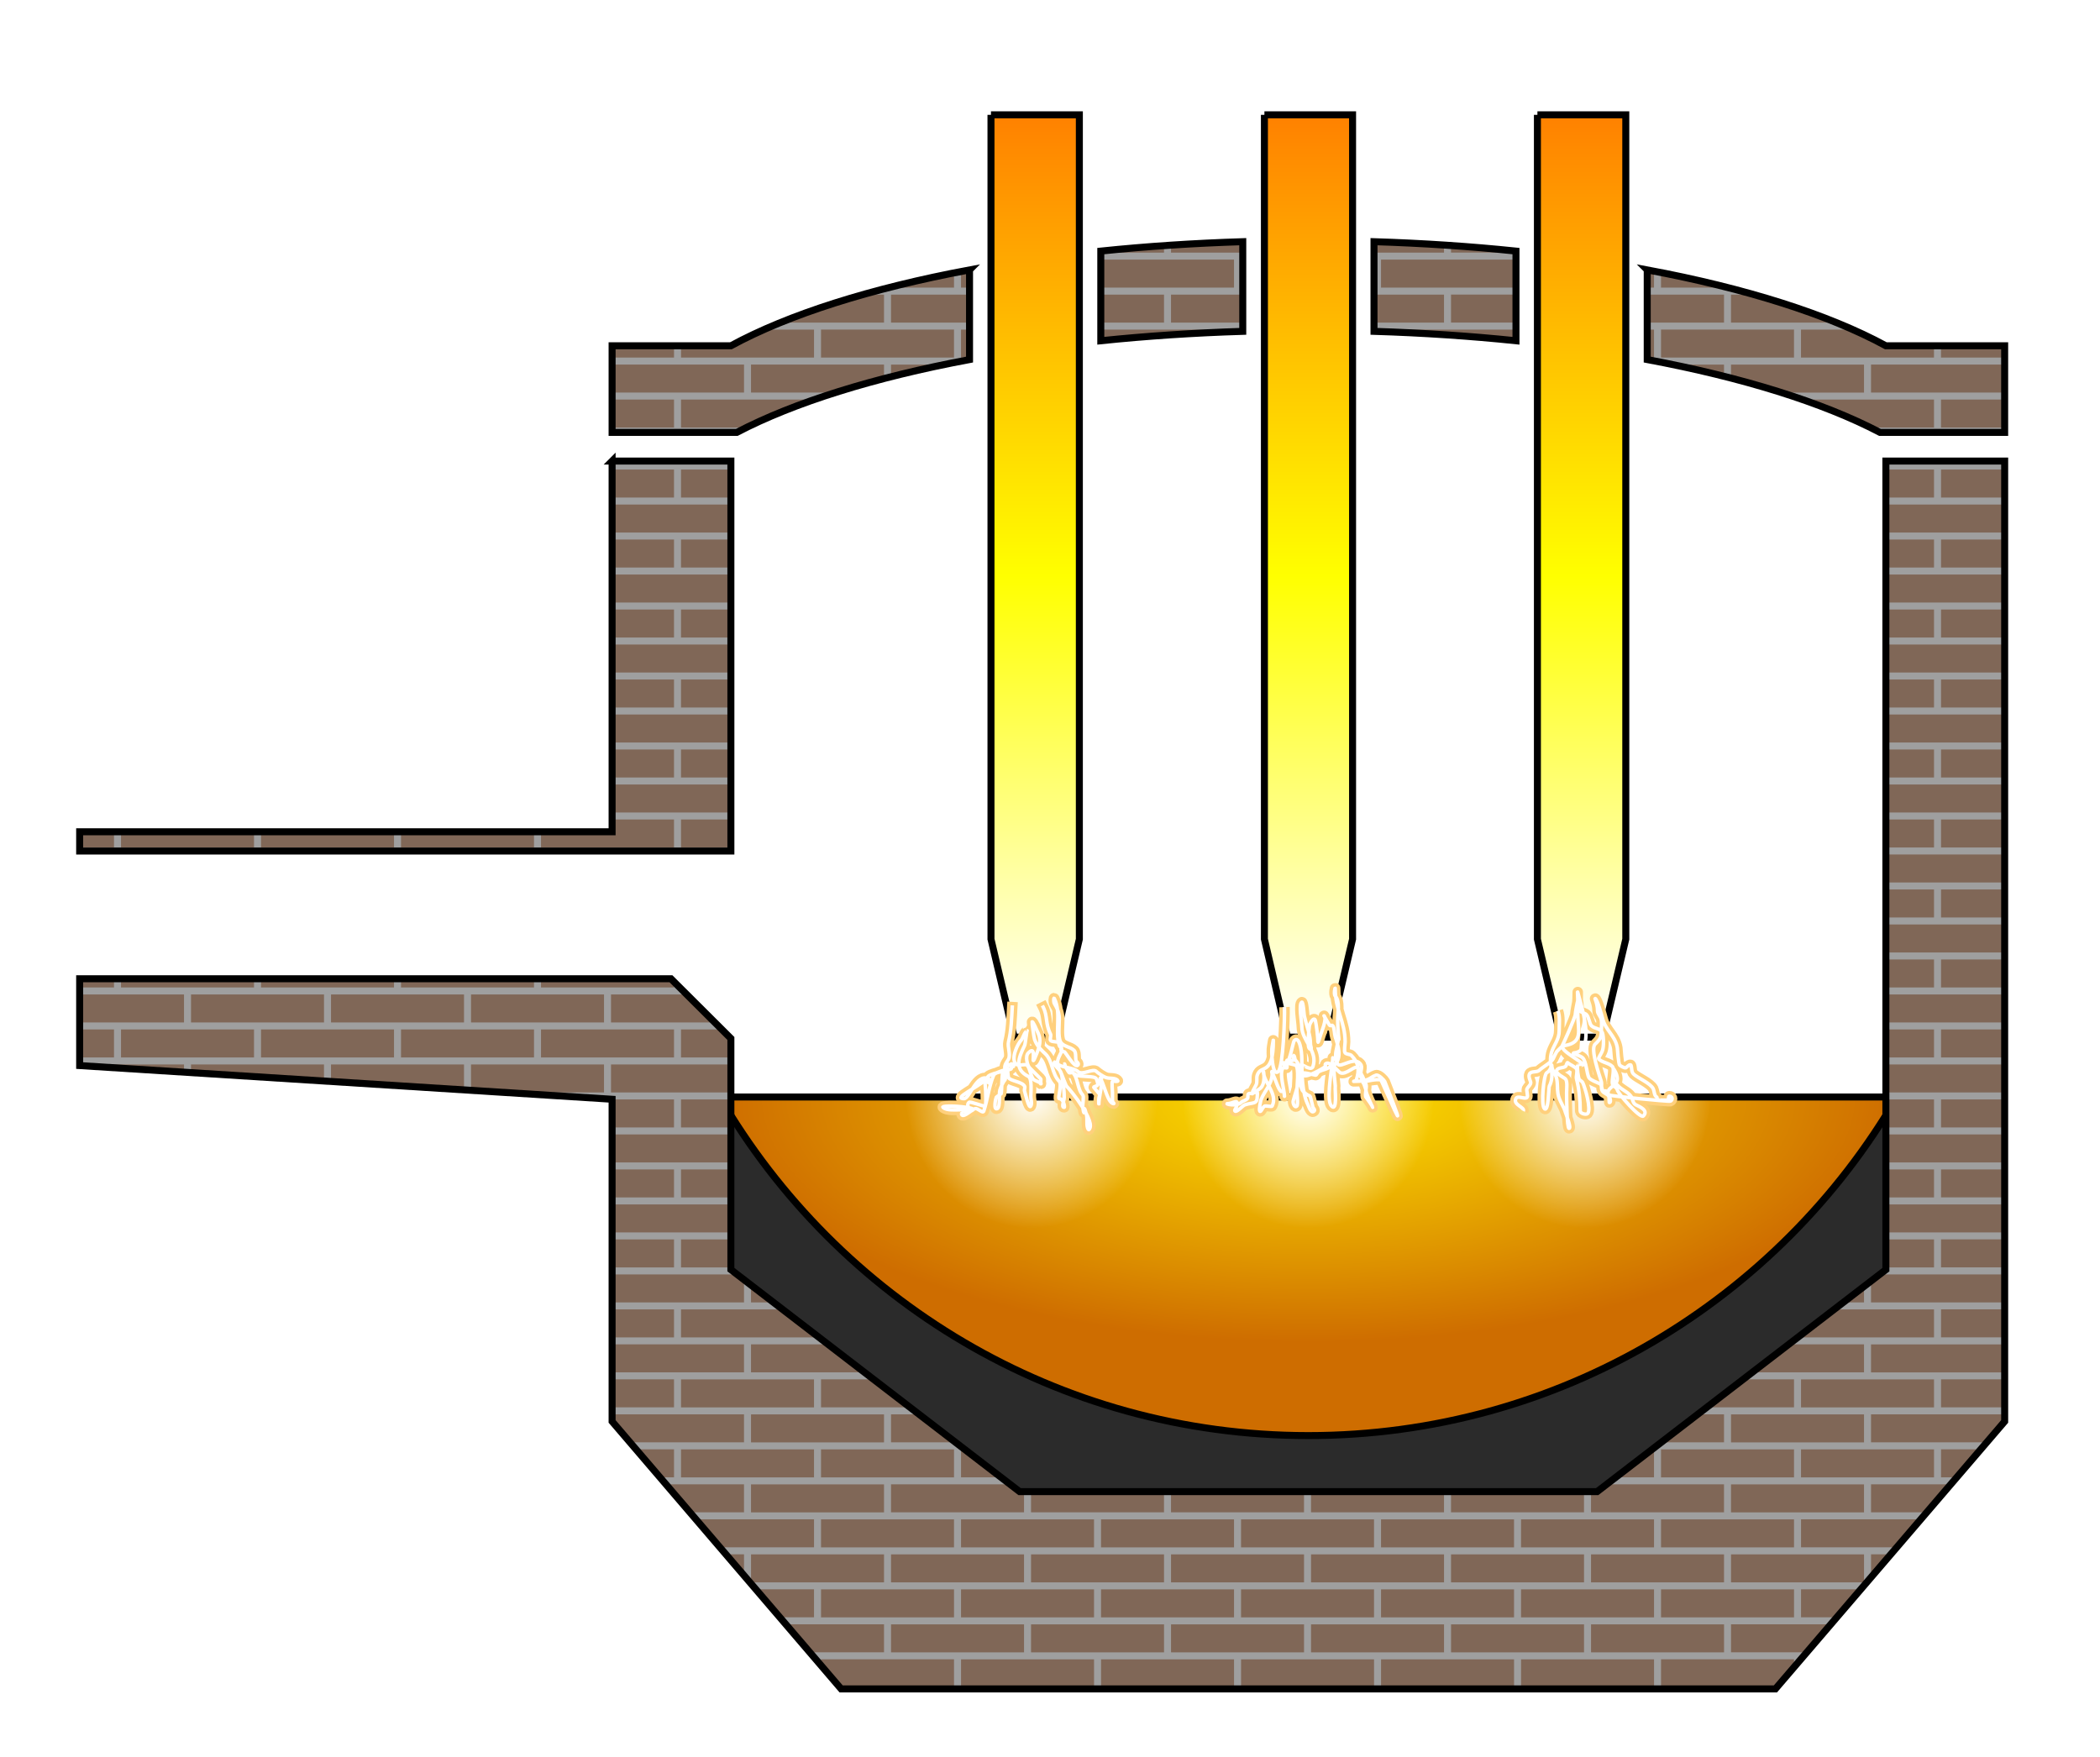 <?xml version="1.0" encoding="UTF-8" standalone="no"?>
<!-- Created with Inkscape (http://www.inkscape.org/) -->

<svg
   xmlns:svg="http://www.w3.org/2000/svg"
   xmlns="http://www.w3.org/2000/svg"
   xmlns:xlink="http://www.w3.org/1999/xlink"
   xmlns:inkscape="http://www.inkscape.org/namespaces/inkscape"
   version="1.1"
   width="300"
   height="251"
   id="svg2">
  <defs
     id="defs4">
    <pattern
       patternTransform="matrix(5.837,0,0,5.837,136.568,244.239)"
       id="pattern17416"
       xlink:href="#pattern17413" />
    <pattern
       patternTransform="matrix(5.837,0,0,5.837,136.568,244.239)"
       id="pattern17413"
       xlink:href="#Polkadots-small" />
    <pattern
       patternUnits="userSpaceOnUse"
       width="10"
       height="10"
       patternTransform="matrix(5.837,0,0,5.837,136.568,244.239)"
       id="Polkadots-small"
       inkscape:stockid="Polka dots, small">
      <circle
         style="fill:black;stroke:none"
         cx="2.567"
         cy="0.810"
         r="0.05"
         id="circle5078" />
      <circle
         style="fill:black;stroke:none"
         cx="3.048"
         cy="2.33"
         r="0.05"
         id="circle5080" />
      <circle
         style="fill:black;stroke:none"
         cx="4.418"
         cy="2.415"
         r="0.05"
         id="circle5082" />
      <circle
         style="fill:black;stroke:none"
         cx="1.844"
         cy="3.029"
         r="0.05"
         id="circle5084" />
      <circle
         style="fill:black;stroke:none"
         cx="6.08"
         cy="1.363"
         r="0.05"
         id="circle5086" />
      <circle
         style="fill:black;stroke:none"
         cx="5.819"
         cy="4.413"
         r="0.05"
         id="circle5088" />
      <circle
         style="fill:black;stroke:none"
         cx="4.305"
         cy="4.048"
         r="0.05"
         id="circle5090" />
      <circle
         style="fill:black;stroke:none"
         cx="5.541"
         cy="3.045"
         r="0.05"
         id="circle5092" />
      <circle
         style="fill:black;stroke:none"
         cx="4.785"
         cy="5.527"
         r="0.05"
         id="circle5094" />
      <circle
         style="fill:black;stroke:none"
         cx="2.667"
         cy="5.184"
         r="0.05"
         id="circle5096" />
      <circle
         style="fill:black;stroke:none"
         cx="7.965"
         cy="1.448"
         r="0.05"
         id="circle5098" />
      <circle
         style="fill:black;stroke:none"
         cx="7.047"
         cy="5.049"
         r="0.05"
         id="circle5100" />
      <circle
         style="fill:black;stroke:none"
         cx="4.340"
         cy="0.895"
         r="0.05"
         id="circle5102" />
      <circle
         style="fill:black;stroke:none"
         cx="7.125"
         cy="0.340"
         r="0.05"
         id="circle5104" />
      <circle
         style="fill:black;stroke:none"
         cx="9.553"
         cy="1.049"
         r="0.05"
         id="circle5106" />
      <circle
         style="fill:black;stroke:none"
         cx="7.006"
         cy="2.689"
         r="0.05"
         id="circle5108" />
      <circle
         style="fill:black;stroke:none"
         cx="8.909"
         cy="2.689"
         r="0.05"
         id="circle5110" />
      <circle
         style="fill:black;stroke:none"
         cx="9.315"
         cy="4.407"
         r="0.05"
         id="circle5112" />
      <circle
         style="fill:black;stroke:none"
         cx="7.820"
         cy="3.870"
         r="0.05"
         id="circle5114" />
      <circle
         style="fill:black;stroke:none"
         cx="8.270"
         cy="5.948"
         r="0.05"
         id="circle5116" />
      <circle
         style="fill:black;stroke:none"
         cx="7.973"
         cy="7.428"
         r="0.05"
         id="circle5118" />
      <circle
         style="fill:black;stroke:none"
         cx="9.342"
         cy="8.072"
         r="0.05"
         id="circle5120" />
      <circle
         style="fill:black;stroke:none"
         cx="8.206"
         cy="9.315"
         r="0.05"
         id="circle5122" />
      <circle
         style="fill:black;stroke:none"
         cx="9.682"
         cy="9.475"
         r="0.05"
         id="circle5124" />
      <circle
         style="fill:black;stroke:none"
         cx="9.688"
         cy="6.186"
         r="0.05"
         id="circle5126" />
      <circle
         style="fill:black;stroke:none"
         cx="3.379"
         cy="6.296"
         r="0.05"
         id="circle5128" />
      <circle
         style="fill:black;stroke:none"
         cx="2.871"
         cy="8.204"
         r="0.05"
         id="circle5130" />
      <circle
         style="fill:black;stroke:none"
         cx="4.59"
         cy="8.719"
         r="0.05"
         id="circle5132" />
      <circle
         style="fill:black;stroke:none"
         cx="3.181"
         cy="9.671"
         r="0.05"
         id="circle5134" />
      <circle
         style="fill:black;stroke:none"
         cx="5.734"
         cy="7.315"
         r="0.05"
         id="circle5136" />
      <circle
         style="fill:black;stroke:none"
         cx="6.707"
         cy="6.513"
         r="0.05"
         id="circle5138" />
      <circle
         style="fill:black;stroke:none"
         cx="5.730"
         cy="9.670"
         r="0.05"
         id="circle5140" />
      <circle
         style="fill:black;stroke:none"
         cx="6.535"
         cy="8.373"
         r="0.05"
         id="circle5142" />
      <circle
         style="fill:black;stroke:none"
         cx="4.37"
         cy="7.154"
         r="0.05"
         id="circle5144" />
      <circle
         style="fill:black;stroke:none"
         cx="0.622"
         cy="7.25"
         r="0.05"
         id="circle5146" />
      <circle
         style="fill:black;stroke:none"
         cx="0.831"
         cy="5.679"
         r="0.05"
         id="circle5148" />
      <circle
         style="fill:black;stroke:none"
         cx="1.257"
         cy="8.519"
         r="0.05"
         id="circle5150" />
      <circle
         style="fill:black;stroke:none"
         cx="1.989"
         cy="6.877"
         r="0.05"
         id="circle5152" />
      <circle
         style="fill:black;stroke:none"
         cx="0.374"
         cy="3.181"
         r="0.05"
         id="circle5154" />
      <circle
         style="fill:black;stroke:none"
         cx="1.166"
         cy="1.664"
         r="0.05"
         id="circle5156" />
      <circle
         style="fill:black;stroke:none"
         cx="1.151"
         cy="0.093"
         r="0.05"
         id="circle5158" />
      <circle
         style="fill:black;stroke:none"
         cx="1.151"
         cy="10.093"
         r="0.05"
         id="circle5160" />
      <circle
         style="fill:black;stroke:none"
         cx="1.302"
         cy="4.451"
         r="0.05"
         id="circle5162" />
      <circle
         style="fill:black;stroke:none"
         cx="3.047"
         cy="3.763"
         r="0.05"
         id="circle5164" />
    </pattern>
    <linearGradient
       id="linearGradient4179">
      <stop
         id="stop4181"
         style="stop-color:#ff8000;stop-opacity:1"
         offset="0" />
      <stop
         id="stop4187"
         style="stop-color:#ffff00;stop-opacity:1"
         offset="0.5" />
      <stop
         id="stop4183"
         style="stop-color:#ffffff;stop-opacity:1"
         offset="1" />
    </linearGradient>
    <linearGradient
       id="linearGradient4168">
      <stop
         id="stop4170"
         style="stop-color:#ffe400;stop-opacity:1"
         offset="0" />
      <stop
         id="stop4172"
         style="stop-color:#ffb500;stop-opacity:1"
         offset="1" />
    </linearGradient>
    <linearGradient
       id="linearGradient4032">
      <stop
         id="stop4038"
         style="stop-color:#ffffff;stop-opacity:1"
         offset="0" />
      <stop
         id="stop4124"
         style="stop-color:#ffffff;stop-opacity:0"
         offset="0.214" />
      <stop
         id="stop4128"
         style="stop-color:#ffffff;stop-opacity:0"
         offset="0.607" />
      <stop
         id="stop4040"
         style="stop-color:#ffffff;stop-opacity:0"
         offset="1" />
    </linearGradient>
    <linearGradient
       id="linearGradient3905">
      <stop
         id="stop3907"
         style="stop-color:#ffffff;stop-opacity:0"
         offset="0" />
      <stop
         id="stop3915"
         style="stop-color:#ffff8f;stop-opacity:1"
         offset="0.337" />
      <stop
         id="stop3913"
         style="stop-color:#ffff62;stop-opacity:1"
         offset="0.5" />
      <stop
         id="stop3909"
         style="stop-color:#ff7800;stop-opacity:1"
         offset="1" />
    </linearGradient>
    <radialGradient
       cx="412.594"
       cy="527.234"
       r="84.078"
       fx="412.594"
       fy="527.234"
       id="radialGradient3911"
       xlink:href="#linearGradient4032"
       gradientUnits="userSpaceOnUse"
       gradientTransform="matrix(1,0,0,1.053,0,31.76)" />
    <radialGradient
       cx="373.1"
       cy="527.234"
       r="84.078"
       fx="373.1"
       fy="527.234"
       id="radialGradient3936"
       xlink:href="#linearGradient4032"
       gradientUnits="userSpaceOnUse"
       gradientTransform="matrix(1,0,0,1.053,-4e-6,31.76)" />
    <radialGradient
       cx="412.594"
       cy="527.234"
       r="84.078"
       fx="412.594"
       fy="527.234"
       id="radialGradient4061"
       xlink:href="#linearGradient3905"
       gradientUnits="userSpaceOnUse"
       gradientTransform="matrix(1,0,0,1.053,213.716,-35.392)" />
    <radialGradient
       cx="373.1"
       cy="527.234"
       r="84.078"
       fx="373.1"
       fy="527.234"
       id="radialGradient4103"
       xlink:href="#linearGradient4032"
       gradientUnits="userSpaceOnUse"
       gradientTransform="matrix(-1,0,0,1.053,825.187,31.76)" />
    <radialGradient
       cx="412.594"
       cy="527.234"
       r="84.078"
       fx="412.594"
       fy="527.234"
       id="radialGradient4174"
       xlink:href="#linearGradient4168"
       gradientUnits="userSpaceOnUse"
       gradientTransform="matrix(1,0,0,0.418,0,366.618)" />
    <linearGradient
       x1="220.351"
       y1="528.206"
       x2="220.351"
       y2="660.987"
       id="linearGradient4185"
       xlink:href="#linearGradient4179"
       gradientUnits="userSpaceOnUse"
       gradientTransform="translate(231.274,-81.902)" />
    <linearGradient
       x1="220.351"
       y1="528.206"
       x2="220.351"
       y2="660.987"
       id="linearGradient4207"
       xlink:href="#linearGradient4179"
       gradientUnits="userSpaceOnUse"
       gradientTransform="translate(192.243,-81.902)" />
    <linearGradient
       x1="220.351"
       y1="528.206"
       x2="220.351"
       y2="660.987"
       id="linearGradient4207-0"
       xlink:href="#linearGradient4179"
       gradientUnits="userSpaceOnUse"
       gradientTransform="translate(153.212,-81.902)" />
    <radialGradient
       cx="412.594"
       cy="527.234"
       r="84.078"
       fx="412.594"
       fy="527.234"
       id="radialGradient4174-6"
       xlink:href="#linearGradient4168-6"
       gradientUnits="userSpaceOnUse"
       gradientTransform="matrix(1,0,0,0.418,0,366.618)" />
    <linearGradient
       id="linearGradient4168-6">
      <stop
         id="stop4170-1"
         style="stop-color:#ffe400;stop-opacity:1"
         offset="0" />
      <stop
         id="stop4172-8"
         style="stop-color:#ce6d00;stop-opacity:1"
         offset="1" />
    </linearGradient>
    <radialGradient
       cx="412.594"
       cy="527.234"
       r="84.078"
       fx="412.594"
       fy="527.234"
       id="radialGradient3911-4"
       xlink:href="#linearGradient4032-9"
       gradientUnits="userSpaceOnUse"
       gradientTransform="matrix(1,0,0,1.053,0,31.76)" />
    <linearGradient
       id="linearGradient4032-9">
      <stop
         id="stop4038-6"
         style="stop-color:#ffffff;stop-opacity:1"
         offset="0" />
      <stop
         id="stop4124-37"
         style="stop-color:#ffffff;stop-opacity:0"
         offset="0.214" />
      <stop
         id="stop4128-8"
         style="stop-color:#ffffff;stop-opacity:0"
         offset="0.607" />
      <stop
         id="stop4040-8"
         style="stop-color:#ffffff;stop-opacity:0"
         offset="1" />
    </linearGradient>
    <radialGradient
       cx="373.1"
       cy="527.234"
       r="84.078"
       fx="373.1"
       fy="527.234"
       id="radialGradient4103-2"
       xlink:href="#linearGradient4032-9"
       gradientUnits="userSpaceOnUse"
       gradientTransform="matrix(-1,0,0,1.053,825.187,31.76)" />
    <radialGradient
       cx="373.1"
       cy="527.234"
       r="84.078"
       fx="373.1"
       fy="527.234"
       id="radialGradient3936-9"
       xlink:href="#linearGradient4032-9"
       gradientUnits="userSpaceOnUse"
       gradientTransform="matrix(1,0,0,1.053,-4e-6,31.76)" />
    <linearGradient
       x1="220.351"
       y1="528.206"
       x2="220.351"
       y2="660.987"
       id="linearGradient4185-1"
       xlink:href="#linearGradient4179-3"
       gradientUnits="userSpaceOnUse"
       gradientTransform="translate(231.274,-81.902)" />
    <linearGradient
       id="linearGradient4179-3">
      <stop
         id="stop4181-5"
         style="stop-color:#ff8000;stop-opacity:1"
         offset="0" />
      <stop
         id="stop4187-9"
         style="stop-color:#ffff00;stop-opacity:1"
         offset="0.5" />
      <stop
         id="stop4183-8"
         style="stop-color:#ffffff;stop-opacity:1"
         offset="1" />
    </linearGradient>
    <linearGradient
       x1="220.351"
       y1="528.206"
       x2="220.351"
       y2="660.987"
       id="linearGradient4207-4"
       xlink:href="#linearGradient4179-3"
       gradientUnits="userSpaceOnUse"
       gradientTransform="translate(192.243,-81.902)" />
    <linearGradient
       x1="220.351"
       y1="528.206"
       x2="220.351"
       y2="660.987"
       id="linearGradient4207-0-0"
       xlink:href="#linearGradient4179-3"
       gradientUnits="userSpaceOnUse"
       gradientTransform="translate(153.212,-81.902)" />
    <linearGradient
       x1="220.351"
       y1="528.206"
       x2="220.351"
       y2="660.987"
       id="linearGradient17623"
       xlink:href="#linearGradient4179-3"
       gradientUnits="userSpaceOnUse"
       gradientTransform="translate(-689.601,-25.786)" />
    <linearGradient
       x1="220.351"
       y1="528.206"
       x2="220.351"
       y2="660.987"
       id="linearGradient17626"
       xlink:href="#linearGradient4179-3"
       gradientUnits="userSpaceOnUse"
       gradientTransform="translate(-650.569,-25.786)" />
    <linearGradient
       x1="220.351"
       y1="528.206"
       x2="220.351"
       y2="660.987"
       id="linearGradient17629"
       xlink:href="#linearGradient4179-3"
       gradientUnits="userSpaceOnUse"
       gradientTransform="translate(-611.538,-25.786)" />
    <radialGradient
       cx="373.1"
       cy="527.234"
       r="84.078"
       fx="373.1"
       fy="527.234"
       id="radialGradient17634"
       xlink:href="#linearGradient4032-9"
       gradientUnits="userSpaceOnUse"
       gradientTransform="matrix(1,0,0,1.053,-842.812,87.876)" />
    <radialGradient
       cx="373.1"
       cy="527.234"
       r="84.078"
       fx="373.1"
       fy="527.234"
       id="radialGradient17637"
       xlink:href="#linearGradient4032-9"
       gradientUnits="userSpaceOnUse"
       gradientTransform="matrix(-1,0,0,1.053,-17.625,87.876)" />
    <radialGradient
       cx="412.594"
       cy="527.234"
       r="84.078"
       fx="412.594"
       fy="527.234"
       id="radialGradient17640"
       xlink:href="#linearGradient4032-9"
       gradientUnits="userSpaceOnUse"
       gradientTransform="matrix(1,0,0,1.053,-842.812,87.876)" />
    <radialGradient
       cx="412.594"
       cy="527.234"
       r="84.078"
       fx="412.594"
       fy="527.234"
       id="radialGradient17643"
       xlink:href="#linearGradient4168-6"
       gradientUnits="userSpaceOnUse"
       gradientTransform="matrix(1,0,0,0.418,-842.812,422.735)" />
    <filter
       x="-0.174"
       y="-0.101"
       width="1.349"
       height="1.202"
       color-interpolation-filters="sRGB"
       id="filter17755">
      <feGaussianBlur
         id="feGaussianBlur17757"
         stdDeviation="0.484" />
    </filter>
    <filter
       x="-1.057"
       y="-0.149"
       width="3.115"
       height="1.298"
       color-interpolation-filters="sRGB"
       id="filter17793">
      <feGaussianBlur
         id="feGaussianBlur17795"
         stdDeviation="0.622" />
    </filter>
    <filter
       x="-1.057"
       y="-0.149"
       width="3.115"
       height="1.298"
       color-interpolation-filters="sRGB"
       id="filter17793-0">
      <feGaussianBlur
         id="feGaussianBlur17795-1"
         stdDeviation="0.622" />
    </filter>
    <filter
       x="-1.057"
       y="-0.149"
       width="3.115"
       height="1.298"
       color-interpolation-filters="sRGB"
       id="filter17793-0-5">
      <feGaussianBlur
         id="feGaussianBlur17795-1-7"
         stdDeviation="0.622" />
    </filter>
    <filter
       x="-0.087"
       y="-0.116"
       width="1.174"
       height="1.231"
       color-interpolation-filters="sRGB"
       id="filter17875">
      <feGaussianBlur
         id="feGaussianBlur17877"
         stdDeviation="0.905" />
    </filter>
    <filter
       color-interpolation-filters="sRGB"
       id="filter17963">
      <feGaussianBlur
         id="feGaussianBlur17965"
         stdDeviation="0.208" />
    </filter>
    <filter
       x="-0.087"
       y="-0.116"
       width="1.174"
       height="1.233"
       color-interpolation-filters="sRGB"
       id="filter17969">
      <feGaussianBlur
         id="feGaussianBlur17971"
         stdDeviation="0.884" />
    </filter>
    <filter
       color-interpolation-filters="sRGB"
       id="filter18005">
      <feGaussianBlur
         id="feGaussianBlur18007"
         stdDeviation="0.202" />
    </filter>
    <filter
       x="-0.093"
       y="-0.107"
       width="1.186"
       height="1.214"
       color-interpolation-filters="sRGB"
       id="filter18035">
      <feGaussianBlur
         id="feGaussianBlur18037"
         stdDeviation="0.868" />
    </filter>
    <filter
       color-interpolation-filters="sRGB"
       id="filter18043">
      <feGaussianBlur
         id="feGaussianBlur18045"
         stdDeviation="0.199" />
    </filter>
    <radialGradient
       cx="412.594"
       cy="527.234"
       r="84.078"
       fx="412.594"
       fy="527.234"
       id="radialGradient18090"
       xlink:href="#linearGradient4168-6"
       gradientUnits="userSpaceOnUse"
       gradientTransform="matrix(1,0,0,0.418,-842.812,422.735)" />
    <radialGradient
       cx="412.594"
       cy="527.234"
       r="84.078"
       fx="412.594"
       fy="527.234"
       id="radialGradient18092"
       xlink:href="#linearGradient4032-9"
       gradientUnits="userSpaceOnUse"
       gradientTransform="matrix(1,0,0,1.053,-842.812,87.876)" />
    <radialGradient
       cx="373.1"
       cy="527.234"
       r="84.078"
       fx="373.1"
       fy="527.234"
       id="radialGradient18094"
       xlink:href="#linearGradient4032-9"
       gradientUnits="userSpaceOnUse"
       gradientTransform="matrix(-1,0,0,1.053,-17.625,87.876)" />
    <radialGradient
       cx="373.1"
       cy="527.234"
       r="84.078"
       fx="373.1"
       fy="527.234"
       id="radialGradient18096"
       xlink:href="#linearGradient4032-9"
       gradientUnits="userSpaceOnUse"
       gradientTransform="matrix(1,0,0,1.053,-842.812,87.876)" />
    <linearGradient
       x1="220.351"
       y1="528.206"
       x2="220.351"
       y2="660.987"
       id="linearGradient18098"
       xlink:href="#linearGradient4179-3"
       gradientUnits="userSpaceOnUse"
       gradientTransform="translate(-611.538,-25.786)" />
    <radialGradient
       cx="412.594"
       cy="527.234"
       r="84.078"
       fx="412.594"
       fy="527.234"
       id="radialGradient18120"
       xlink:href="#linearGradient4168-6"
       gradientUnits="userSpaceOnUse"
       gradientTransform="matrix(1,0,0,0.418,-842.812,422.735)" />
    <radialGradient
       cx="412.594"
       cy="527.234"
       r="84.078"
       fx="412.594"
       fy="527.234"
       id="radialGradient18122"
       xlink:href="#linearGradient4032-9"
       gradientUnits="userSpaceOnUse"
       gradientTransform="matrix(1,0,0,1.053,-842.812,87.876)" />
    <radialGradient
       cx="373.1"
       cy="527.234"
       r="84.078"
       fx="373.1"
       fy="527.234"
       id="radialGradient18124"
       xlink:href="#linearGradient4032-9"
       gradientUnits="userSpaceOnUse"
       gradientTransform="matrix(-1,0,0,1.053,-17.625,87.876)" />
    <radialGradient
       cx="373.1"
       cy="527.234"
       r="84.078"
       fx="373.1"
       fy="527.234"
       id="radialGradient18126"
       xlink:href="#linearGradient4032-9"
       gradientUnits="userSpaceOnUse"
       gradientTransform="matrix(1,0,0,1.053,-842.812,87.876)" />
    <linearGradient
       x1="220.351"
       y1="528.206"
       x2="220.351"
       y2="660.987"
       id="linearGradient18128"
       xlink:href="#linearGradient4179-3"
       gradientUnits="userSpaceOnUse"
       gradientTransform="translate(-611.538,-25.786)" />
  </defs>
  <g
     transform="translate(4.5507812e-6,-801.362)"
     id="layer1">
    <g
       transform="translate(617.131,314.862)"
       id="g18048">
      <rect
         width="168.072"
         height="58.683"
         x="-514.88"
         y="643.242"
         id="rect4030-6"
         style="fill:#2b2b2b;fill-opacity:1;stroke:none" />
      <path
         d="m -346.141,643.242 c -16.851,28.928 -48.171,48.375 -84.062,48.375 -35.891,0 -67.243,-19.447 -84.094,-48.375 l 168.156,0 z"
         id="path2830-8-3-3"
         style="fill:url(#radialGradient18120);fill-opacity:1;stroke:none" />
      <path
         d="m -514.297,643.242 c 16.851,28.928 48.171,48.375 84.062,48.375 35.891,0 67.243,-19.447 84.094,-48.375 l -168.156,0 z"
         id="path2830-6"
         style="fill:url(#radialGradient18122);fill-opacity:1;stroke:none" />
      <path
         d="m -346.141,643.242 c -16.851,28.928 -48.171,48.375 -84.062,48.375 -35.891,0 -67.243,-19.447 -84.094,-48.375 l 168.156,0 z"
         id="path2830-8-8-1"
         style="fill:url(#radialGradient18124);fill-opacity:1;stroke:none" />
      <path
         d="m -514.297,643.242 c 16.851,28.928 48.171,48.375 84.062,48.375 35.891,0 67.243,-19.447 84.094,-48.375 l -168.156,0 z"
         id="path2830-8-5"
         style="fill:url(#radialGradient18126);fill-opacity:1;stroke:none" />
      <path
         d="m -475.562,502.906 0,117.781 3.312,14 6,0 3.312,-14 0,-117.781 -12.594,0 -0.031,0 z m 39.062,0 0,117.781 3.281,14 6,0 3.312,-14 0,-117.781 -12.594,0 z m 39,0 0,117.781 3.312,14 6,0 3.312,-14 0,-117.781 -12.594,0 -0.031,0 z"
         id="rect4176-0"
         style="fill:url(#linearGradient18128);fill-opacity:1;stroke:#000000;stroke-opacity:1" />
      <path
         d="m -514.297,643.242 c 16.851,28.928 48.171,48.375 84.062,48.375 35.891,0 67.243,-19.447 84.094,-48.375 l -168.156,0 z"
         id="path2830-8-6-3"
         style="fill:none;stroke:#000000;stroke-opacity:1" />
      <path
         d="m -439.594,521.031 c -7.015,0.217 -13.796,0.672 -20.281,1.344 l 0,12.812 c 6.486,-0.672 13.265,-1.127 20.281,-1.344 l 0,-12.812 z m 18.75,0 0,12.812 c 7.008,0.217 13.8,0.672 20.281,1.344 l 0,-12.812 c -6.485,-0.671 -13.266,-1.127 -20.281,-1.344 z m -57.781,4.031 c -14.073,2.631 -25.863,6.365 -34.094,10.844 l -16.969,0 0,12.375 17.812,0 c 8.184,-4.281 19.649,-7.86 33.25,-10.406 l 0,-12.812 z m 96.812,0 0,12.812 c 13.608,2.547 25.067,6.125 33.25,10.406 l 17.812,0 0,-12.375 -16.969,0 c -8.23,-4.478 -20.021,-8.213 -34.094,-10.844 z m -147.875,27.312 0,52.969 -76.062,0 0,2.75 93.031,0 0,-55.719 -16.969,0 z m 181.969,0 0,115.531 -41.25,31.719 -82.5,0 -41.25,-31.719 0,-33.031 -8.562,-8.531 -84.469,0 0,12.406 76.062,4.812 0,46.031 32.719,38.219 133.469,0 32.75,-38.219 0,-137.219 -16.969,0 z"
         id="path4261-4"
         style="fill:#806757;fill-opacity:1;stroke:none" />
      <path
         d="m -410.844,521.5 0,1.094 -10,0 0,1 0,4 0,1 10,0 0,4 -10,0 0,1 0,0.25 c 0.336,0.01 0.665,0.02 1,0.031 l 0,-0.281 19,0 0,1.562 c 0.093,0.01 0.188,0.022 0.281,0.031 l 0,-2.594 -9.281,0 0,-4 9.281,0 0,-6 -9.281,0 0,-1 c -0.334,-0.023 -0.665,-0.072 -1,-0.094 z m -39.094,0.031 c -0.305,0.02 -0.603,0.041 -0.906,0.062 l 0,1 -9.031,0 0,6 9.031,0 0,4 -9.031,0 0,2.594 c 0.01,-10e-4 0.021,10e-4 0.031,0 l 0,-1.594 19,0 0,0.312 c 0.335,-0.012 0.664,-0.052 1,-0.062 l 0,-0.25 0.25,0 0,-1 -10.25,0 0,-4 10.25,0 0,-1 -0.25,0 0,-4 0.25,0 0,-1 -10.25,0 0,-1.062 c -0.031,0.002 -0.063,-0.002 -0.094,0 z m -9.906,2.062 19,0 0,4 -19,0 0,-4 z m 40,0 19,0 0,4 -19,0 0,-4 z m 39,1.656 0,2.344 -0.969,0 0,1 10.969,0 0,4 -10.969,0 0,1 0.969,0 0,4 -0.969,0 0,0.281 c 1.223,0.229 2.407,0.474 3.594,0.719 l 7.375,0 0,1.688 c 0.336,0.085 0.667,0.164 1,0.25 l 0,-1.938 19,0 0,4 -11.844,0 c 1.035,0.328 2.045,0.657 3.031,1 l 18.812,0 0,4 -9.125,0 c 0.467,0.23 0.959,0.453 1.406,0.688 l 17.812,0 0,-0.688 -9.094,0 0,-4 9.094,0 0,-6 -9.094,0 0,-1.688 -1,0 0,1.688 -19,0 0,-4 7.375,0 c -0.76,-0.338 -1.51,-0.673 -2.312,-1 l -15.062,0 0,-4 3.281,0 c -1.232,-0.349 -2.524,-0.671 -3.812,-1 l -9.469,0 0,-2.125 c -0.337,-0.067 -0.66,-0.153 -1,-0.219 z m -99,0.062 c -0.337,0.065 -0.666,0.121 -1,0.188 l 0,2.094 -9.219,0 c -1.288,0.329 -2.58,0.651 -3.812,1 l 3.031,0 0,4 -14.812,0 c -0.803,0.327 -1.552,0.662 -2.312,1 l 7.125,0 0,4 -19,0 0,-1.688 -1,0 0,1.688 -8.844,0 0,1 18.844,0 0,4 -18.844,0 0,1 8.844,0 0,4 -8.844,0 0,0.688 17.812,0 c 0.448,-0.234 0.939,-0.458 1.406,-0.688 l -9.375,0 0,-4 19,0 0,0.031 c 1.007,-0.351 2.036,-0.696 3.094,-1.031 l -12.094,0 0,-4 19,0 0,2 c 0.332,-0.087 0.665,-0.165 1,-0.25 l 0,-1.75 7.625,0 c 1.187,-0.245 2.372,-0.49 3.594,-0.719 l 0,-0.281 -1.219,0 0,-4 1.219,0 0,-1 -11.219,0 0,-4 11.219,0 0,-1 -1.219,0 0,-2.281 z m -20,8.281 19,0 0,4 -19,0 0,-4 z m 120,0 19,0 0,4 -19,0 0,-4 z m 30,5 19,0 0,4 -19,0 0,-4 z m 19,13.781 0,0.219 -16.875,0 0,1 6.875,0 0,4 -6.875,0 0,1 16.875,0 0,4 -16.875,0 0,1 6.875,0 0,4 -6.875,0 0,1 16.875,0 0,4 -16.875,0 0,1 6.875,0 0,4 -6.875,0 0,1 16.875,0 0,4 -16.875,0 0,1 6.875,0 0,4 -6.875,0 0,1 16.875,0 0,4 -16.875,0 0,1 6.875,0 0,4 -6.875,0 0,1 16.875,0 0,4 -16.875,0 0,1 6.875,0 0,4 -6.875,0 0,1 16.875,0 0,4 -16.875,0 0,1 6.875,0 0,4 -6.875,0 0,1 16.875,0 0,4 -16.875,0 0,1 6.875,0 0,4 -6.875,0 0,1 16.875,0 0,4 -16.875,0 0,1 6.875,0 0,4 -6.875,0 0,1 16.875,0 0,4 -16.875,0 0,1 6.875,0 0,4 -6.875,0 0,1 16.875,0 0,4 -16.875,0 0,1 6.875,0 0,4 -6.875,0 0,1 16.875,0 0,4 -16.875,0 0,1 6.875,0 0,4 -6.875,0 0,0.312 -0.906,0.688 17.781,0 0,4 -19,0 0,-3.062 -1,0.781 0,2.281 -2.969,0 -1.312,1 14.281,0 0,4 -19,0 0,-0.375 -1.781,1.375 10.781,0 0,4 -15.969,0 -1.312,1 7.281,0 0,4 -12.469,0 -1.312,1 3.781,0 0,4 -8.969,0 -1.312,1 0.281,0 0,4 -5.469,0 -1.312,1 16.781,0 0,4 -19,0 0,-2.969 -1,0 0,2.969 -19,0 0,-2.969 -1,0 0,2.969 -19,0 0,-2.969 -1,0 0,2.969 -19,0 0,-2.969 -1,0 0,2.969 -19,0 0,-2.969 -1,0 0,2.969 -19,0 0,-4 17.031,0 -1.312,-1 -5.719,0 0,-4 0.531,0 -1.312,-1 -9.219,0 0,-4 4.031,0 -1.312,-1 -12.719,0 0,-4 7.531,0 -1.312,-1 -16.219,0 0,-4 11.031,0 -2.031,-1.562 0,0.562 -19,0 0,-4 14.531,0 -1.312,-1 -3.219,0 0,-2.469 -1,-0.781 0,3.25 -18.844,0 0,1 8.844,0 0,4 -8.844,0 0,1 18.844,0 0,4 -18.844,0 0,1 8.844,0 0,4 -8.844,0 0,1 18.844,0 0,4 -16.281,0 0.875,1 5.406,0 0,4 -2,0 0.875,1 11.125,0 0,4 -7.719,0 0.875,1 16.844,0 0,4 -13.438,0 0.875,1 2.562,0 0,3 1.688,2 8.312,0 0,4 -4.875,0 0.844,1 14.031,0 0,4 -10.594,0 1.594,1.875 0,-0.875 19,0 0,4 -16.312,0 0.188,0.219 133.469,0 0.188,-0.219 -16.531,0 0,-4 19,0 0,1.125 1.812,-2.125 -10.812,0 0,-4 14.25,0 0.844,-1 -5.094,0 0,-4 8.531,0 1.469,-1.719 0,-3.281 2.812,0 0.844,-1 -13.656,0 0,-4 17.094,0 0.875,-1 -7.969,0 0,-4 11.375,0 0.875,-1 -2.25,0 0,-4 5.656,0 0.875,-1 -16.531,0 0,-4 19,0 0,1.125 0.094,-0.125 0,-2 -9.094,0 0,-4 9.094,0 0,-6 -9.094,0 0,-4 9.094,0 0,-6 -9.094,0 0,-4 9.094,0 0,-6 -9.094,0 0,-4 9.094,0 0,-6 -9.094,0 0,-4 9.094,0 0,-6 -9.094,0 0,-4 9.094,0 0,-6 -9.094,0 0,-4 9.094,0 0,-6 -9.094,0 0,-4 9.094,0 0,-6 -9.094,0 0,-4 9.094,0 0,-6 -9.094,0 0,-4 9.094,0 0,-6 -9.094,0 0,-4 9.094,0 0,-6 -9.094,0 0,-4 9.094,0 0,-6 -9.094,0 0,-4 9.094,0 0,-6 -9.094,0 0,-4 9.094,0 0,-1.219 -0.094,0 z m -198.844,0.219 0,1 8.844,0 0,4 -8.844,0 0,1 16.969,0 0,-1 -7.125,0 0,-4 7.125,0 0,-1 -16.969,0 z m 0,10 0,1 8.844,0 0,4 -8.844,0 0,1 16.969,0 0,-1 -7.125,0 0,-4 7.125,0 0,-1 -16.969,0 z m 0,10 0,1 8.844,0 0,4 -8.844,0 0,1 16.969,0 0,-1 -7.125,0 0,-4 7.125,0 0,-1 -16.969,0 z m 0,10 0,1 8.844,0 0,4 -8.844,0 0,1 16.969,0 0,-1 -7.125,0 0,-4 7.125,0 0,-1 -16.969,0 z m 0,10 0,1 8.844,0 0,4 -8.844,0 0,1 16.969,0 0,-1 -7.125,0 0,-4 7.125,0 0,-1 -16.969,0 z m 0,10 0,1 8.844,0 0,4 -19,0 0,-2.25 -1,0 0,2.25 -19,0 0,-2.25 -1,0 0,2.25 -19,0 0,-2.25 -1,0 0,2.25 -19,0 0,-2.25 -1,0 0,2.25 -4.906,0 0,0.5 93.031,0 0,-0.5 -7.125,0 0,-4 7.125,0 0,-1 -16.969,0 z m -71.156,23.75 0,1.25 -4.906,0 0,1 14.906,0 0,4 -14.906,0 0,1 4.906,0 0,4 -4.906,0 0,1 14.906,0 0,1.094 1,0.062 0,-1.156 19,0 0,2.375 1,0.062 0,-2.438 19,0 0,3.625 1,0.062 0,-3.688 19,0 0,4 -14.156,0 15.312,0.969 0,0.031 8.844,0 0,4 -8.844,0 0,1 16.969,0 0,-1 -7.125,0 0,-4 7.125,0 0,-1 -17.125,0 0,-4 17.125,0 0,-1 -7.125,0 0,-4 5.844,0 -1,-1 -14.844,0 0,-4 10.812,0 -1.812,-1.812 0,0.812 -19,0 0,-1.25 -1,0 0,1.25 -19,0 0,-1.25 -1,0 0,1.25 -19,0 0,-1.25 -1,0 0,1.25 -19,0 0,-1.25 -1,0 z m 11,2.25 19,0 0,4 -19,0 0,-4 z m 20,0 19,0 0,4 -19,0 0,-4 z m 20,0 19,0 0,4 -19,0 0,-4 z m -50,5 19,0 0,4 -19,0 0,-4 z m 20,0 19,0 0,4 -19,0 0,-4 z m 20,0 19,0 0,4 -19,0 0,-4 z m 20,0 19,0 0,4 -19,0 0,-4 z m 10.156,19 0,1 8.844,0 0,4 -8.844,0 0,1 16.969,0 0,-1 -7.125,0 0,-4 7.125,0 0,-1 -16.969,0 z m 0,10 0,1 8.844,0 0,4 -8.844,0 0,1 17.875,0 -0.906,-0.688 0,-0.312 -7.125,0 0,-4 7.125,0 0,-1 -16.969,0 z m 179.844,16 19,0 0,4 -19,0 0,-4 z m -170,5 19,0 0,4 -19,0 0,-4 z m 160,0 19,0 0,4 -19,0 0,-4 z m -150,5 19,0 0,4 -19,0 0,-4 z m 140,0 19,0 0,4 -19,0 0,-4 z m -150,5 19,0 0,4 -19,0 0,-4 z m 20,0 19,0 0,4 -19,0 0,-4 z m 120,0 19,0 0,4 -19,0 0,-4 z m 20,0 19,0 0,4 -19,0 0,-4 z m -150,5 19,0 0,4 -19,0 0,-4 z m 140,0 19,0 0,4 -19,0 0,-4 z m -130,5 19,0 0,4 -19,0 0,-4 z m 20,0 19,0 0,4 -19,0 0,-4 z m 20,0 19,0 0,4 -19,0 0,-4 z m 20,0 19,0 0,4 -19,0 0,-4 z m 20,0 19,0 0,4 -19,0 0,-4 z m 20,0 19,0 0,4 -19,0 0,-4 z m 20,0 19,0 0,4 -19,0 0,-4 z m -130,5 19,0 0,4 -19,0 0,-4 z m 20,0 19,0 0,4 -19,0 0,-4 z m 20,0 19,0 0,4 -19,0 0,-4 z m 20,0 19,0 0,4 -19,0 0,-4 z m 20,0 19,0 0,4 -19,0 0,-4 z m 20,0 19,0 0,4 -19,0 0,-4 z m 20,0 19,0 0,4 -19,0 0,-4 z m 20,0 19,0 0,4 -19,0 0,-4 z m -130,5 19,0 0,4 -19,0 0,-4 z m 20,0 19,0 0,4 -19,0 0,-4 z m 20,0 19,0 0,4 -19,0 0,-4 z m 20,0 19,0 0,4 -19,0 0,-4 z m 20,0 19,0 0,4 -19,0 0,-4 z m 20,0 19,0 0,4 -19,0 0,-4 z m 20,0 19,0 0,4 -19,0 0,-4 z m -110,5 19,0 0,4 -19,0 0,-4 z m 20,0 19,0 0,4 -19,0 0,-4 z m 20,0 19,0 0,4 -19,0 0,-4 z m 20,0 19,0 0,4 -19,0 0,-4 z m 20,0 19,0 0,4 -19,0 0,-4 z m 20,0 19,0 0,4 -19,0 0,-4 z m -90,5 19,0 0,4 -19,0 0,-4 z m 20,0 19,0 0,4 -19,0 0,-4 z m 20,0 19,0 0,4 -19,0 0,-4 z m 20,0 19,0 0,4 -19,0 0,-4 z m 20,0 19,0 0,4 -19,0 0,-4 z"
         id="use14074"
         style="font-size:medium;font-style:normal;font-variant:normal;font-weight:normal;font-stretch:normal;text-indent:0;text-align:start;text-decoration:none;line-height:normal;letter-spacing:normal;word-spacing:normal;text-transform:none;direction:ltr;block-progression:tb;writing-mode:lr-tb;text-anchor:start;color:#000000;fill:#9f9f9f;fill-opacity:1;stroke:none;stroke-width:1;marker:none;visibility:visible;display:inline;overflow:visible;enable-background:accumulate;font-family:Bitstream Vera Sans;-inkscape-font-specification:Bitstream Vera Sans" />
      <path
         d="m -439.594,521.031 c -7.015,0.217 -13.796,0.672 -20.281,1.344 l 0,12.812 c 6.486,-0.672 13.265,-1.127 20.281,-1.344 l 0,-12.812 z m 18.75,0 0,12.812 c 7.008,0.217 13.8,0.672 20.281,1.344 l 0,-12.812 c -6.485,-0.671 -13.266,-1.127 -20.281,-1.344 z m -57.781,4.031 c -14.073,2.631 -25.863,6.365 -34.094,10.844 l -16.969,0 0,12.375 17.812,0 c 8.184,-4.281 19.649,-7.86 33.25,-10.406 l 0,-12.812 z m 96.812,0 0,12.812 c 13.608,2.547 25.067,6.125 33.25,10.406 l 17.812,0 0,-12.375 -16.969,0 c -8.23,-4.478 -20.021,-8.213 -34.094,-10.844 z"
         id="path17704"
         style="fill:none;stroke:#000000;stroke-width:1;stroke-miterlimit:4;stroke-opacity:1;stroke-dasharray:none" />
      <path
         d="m -529.688,552.375 0,52.969 -76.062,0 0,2.75 93.031,0 0,-55.719 -16.969,0 z"
         id="path17696"
         style="fill:none;stroke:#000000;stroke-opacity:1" />
      <path
         d="m -347.719,552.375 0,115.531 -41.25,31.719 -82.5,0 -41.25,-31.719 0,-33.031 -8.562,-8.531 -84.469,0 0,12.406 76.062,4.812 0,46.031 32.719,38.219 133.469,0 32.75,-38.219 0,-137.219 -16.969,0 z"
         id="path4261-4-6"
         style="fill:none;stroke:#000000;stroke-opacity:1" />
      <path
         d="m -472.524,630.396 c -0.101,1.662 -0.127,3.335 -0.53,4.95 -0.181,0.722 0.327,1.82 0,2.475 -0.19,0.38 -0.45,0.579 -0.53,1.061 -0.058,0.348 0.217,1.728 0,1.945 -0.245,0.245 -0.555,0.957 -0.707,1.414 -0.161,0.482 0.082,2.434 -0.354,2.652 -0.619,0.31 -0.234,-1.505 -0.177,-1.591 0.087,-0.13 0.577,-0.401 0.707,-0.53 0.115,-0.115 0.073,-3.359 0.354,-3.359 0.051,0 -1.26,0.347 -1.414,0.707 -0.698,1.629 -0.854,3.445 -1.414,5.127 -0.136,0.407 -0.813,-0.414 -1.237,-0.354 -0.335,0.048 -1.945,1.605 -1.945,0.707 0,-0.093 3.205,-0.527 0.707,-0.884 -0.882,-0.126 -1.739,-0.177 -2.475,-0.177 -0.005,0 -1.055,0.006 -0.884,0.177 0.489,0.489 1.826,0.354 2.475,0.354 2.151,0 0.606,-0.429 1.237,-1.061 0.181,-0.181 1.827,0.53 2.298,0.53 0.164,0 0.159,-1.766 0,-3.359 -0.009,-0.087 0.679,-0.456 0.53,-0.53 -1.761,-0.881 -2.691,2.828 -3.536,2.828 -1.671,0 1.967,-1.613 3.005,-2.652 0.334,-0.334 0.432,0.551 0.53,0.354 0.205,-0.411 -0.177,-0.332 -0.177,-0.707 0,-0.588 2.781,-0.949 3.359,-1.237 0.211,-0.105 -0.167,-0.54 0,-0.707 0.118,-0.118 0.471,0.236 0.354,0.354 -0.181,0.181 -0.706,-0.354 -0.884,-0.354 -0.064,0 0.111,1.813 0.177,1.945 0.237,0.474 1.968,0.578 2.298,1.237 0.094,0.189 -0.094,0.519 0,0.707 0.051,0.101 0.612,2.666 0.884,2.121 0.211,-0.422 0,-0.943 0,-1.414 0,-0.528 0.208,-2.548 -0.354,-2.828 -1.991,-0.995 -1.462,-2.556 -0.53,-4.419 0.103,-0.206 0.311,-2.121 0.354,-2.121 0.083,0 -0.118,0.118 -0.177,0.177 -0.309,0.309 -0.398,0.928 -0.707,1.237 -0.415,0.415 -1.505,2.561 -0.707,3.359 0.347,0.347 1.33,-0.084 1.591,0.177 0.461,0.461 0.529,1.855 1.061,2.121 0.307,0.154 1.227,0.53 0.884,0.53 -0.035,0 0.058,-0.65 0,-0.707 -0.431,-0.431 -1.172,-1.172 -1.591,-1.591 -0.309,-0.309 -0.669,-1.629 -0.177,-2.121 1.501,-1.501 -0.001,3.097 1.237,0 0.606,-1.515 0.493,-2.196 0,-3.182 -0.024,-0.048 -0.602,-1.447 -0.707,-1.237 -0.033,0.067 0.28,2.255 0.354,2.475 0.356,1.067 1.133,1.664 1.591,2.121 1,1 0.9,2.844 1.945,3.889 0.434,0.434 -0.271,2.475 0,2.475 0.635,0 0.821,1.237 0.707,1.237 -0.471,0 0,-0.943 0,-1.414 0,-1.356 -0.199,-2.097 -0.354,-3.182 -0.029,-0.206 -1.061,-2.379 -1.061,-1.768 0,0.418 0.745,0.961 0.884,1.237 0.132,0.265 0.736,1.974 0.884,2.121 0.662,0.662 4.249,5.12 3.182,6.187 -0.059,0.059 -0.15,-0.098 -0.177,-0.177 -0.222,-0.666 -0.008,-1.27 -0.177,-1.945 -0.611,-2.443 -0.151,1.213 -0.53,-1.061 -0.052,-0.313 0.191,-1.577 0,-1.768 -0.78,-0.78 -0.664,-2.432 -1.414,-3.182 -0.088,-0.088 -0.442,0.088 -0.53,0 -0.17,-0.17 -0.733,-1.211 -0.707,-1.237 0.093,-0.093 0.118,0.236 0.177,0.354 0.194,0.388 1.368,1.126 1.591,1.237 0.537,0.269 2.672,0.06 2.828,0.53 0.048,0.143 0.267,0.704 0.177,0.884 -0.095,0.19 -0.681,0.203 -0.53,0.354 0.101,0.101 0.898,1.046 0.884,1.061 -0.295,0.295 -0.177,1.654 -0.177,1.237 0,-0.689 0.354,-2.233 0.354,-2.475 0,-0.412 -0.412,-1.237 0,-1.237 0.118,0 -0.053,0.248 0,0.354 0.483,0.966 0.979,3.359 1.768,3.359 0.132,0 -0.177,-0.222 -0.177,-0.354 0,-0.412 0,-0.825 0,-1.237 0,-0.23 -0.136,-1.455 0,-1.591 0.078,-0.078 1.029,0.145 0.707,-0.177 -0.355,-0.355 -1.142,-0.204 -1.591,-0.354 -0.475,-0.158 -1.226,-0.695 -1.414,-0.884 -0.511,-0.511 -2.02,0.631 -2.652,0 -0.55,-0.55 -2.605,-0.615 -2.828,-1.061 -0.293,-0.586 0.53,-1.615 0.53,-1.945 0,-0.594 -0.229,-0.334 -0.354,-0.707 -0.646,-1.939 0.329,-4.645 -0.707,-6.718 -0.105,-0.211 -0.121,0.505 0,0.707 0.461,0.768 0.707,1.367 0.707,2.298 0,0.804 -0.191,2.447 0.177,3.182 0.349,0.698 1.403,0.696 1.945,1.237 0.386,0.386 0.087,1.325 0.354,1.591 0.028,0.028 0.399,0.308 0.177,0.53 -0.47,0.47 -1.793,-1.945 -1.945,-1.945 -0.934,0 -0.082,-0.789 -0.53,-1.237 -0.238,-0.238 -1.15,-0.089 -1.414,-0.354 -0.141,-0.141 0.093,-0.698 0,-0.884 -0.782,-1.564 -0.392,-2.552 -1.061,-3.889"
         id="path17853"
         style="fill:none;stroke:#ffd07d;stroke-width:1.5;stroke-linecap:square;stroke-linejoin:miter;stroke-miterlimit:4;stroke-opacity:1;stroke-dasharray:none;filter:url(#filter17875)" />
      <path
         d="m -472.524,630.396 c -0.101,1.662 -0.127,3.335 -0.53,4.95 -0.181,0.722 0.327,1.82 0,2.475 -0.19,0.38 -0.45,0.579 -0.53,1.061 -0.058,0.348 0.217,1.728 0,1.945 -0.245,0.245 -0.555,0.957 -0.707,1.414 -0.161,0.482 0.082,2.434 -0.354,2.652 -0.619,0.31 -0.234,-1.505 -0.177,-1.591 0.087,-0.13 0.577,-0.401 0.707,-0.53 0.115,-0.115 0.073,-3.359 0.354,-3.359 0.051,0 -1.26,0.347 -1.414,0.707 -0.698,1.629 -0.854,3.445 -1.414,5.127 -0.136,0.407 -0.813,-0.414 -1.237,-0.354 -0.335,0.048 -1.945,1.605 -1.945,0.707 0,-0.093 3.205,-0.527 0.707,-0.884 -0.882,-0.126 -1.739,-0.177 -2.475,-0.177 -0.005,0 -1.055,0.006 -0.884,0.177 0.489,0.489 1.826,0.354 2.475,0.354 2.151,0 0.606,-0.429 1.237,-1.061 0.181,-0.181 1.827,0.53 2.298,0.53 0.164,0 0.159,-1.766 0,-3.359 -0.009,-0.087 0.679,-0.456 0.53,-0.53 -1.761,-0.881 -2.691,2.828 -3.536,2.828 -1.671,0 1.967,-1.613 3.005,-2.652 0.334,-0.334 0.432,0.551 0.53,0.354 0.205,-0.411 -0.177,-0.332 -0.177,-0.707 0,-0.588 2.781,-0.949 3.359,-1.237 0.211,-0.105 -0.167,-0.54 0,-0.707 0.118,-0.118 0.471,0.236 0.354,0.354 -0.181,0.181 -0.706,-0.354 -0.884,-0.354 -0.064,0 0.111,1.813 0.177,1.945 0.237,0.474 1.968,0.578 2.298,1.237 0.094,0.189 -0.094,0.519 0,0.707 0.051,0.101 0.612,2.666 0.884,2.121 0.211,-0.422 0,-0.943 0,-1.414 0,-0.528 0.208,-2.548 -0.354,-2.828 -1.991,-0.995 -1.462,-2.556 -0.53,-4.419 0.103,-0.206 0.311,-2.121 0.354,-2.121 0.083,0 -0.118,0.118 -0.177,0.177 -0.309,0.309 -0.398,0.928 -0.707,1.237 -0.415,0.415 -1.505,2.561 -0.707,3.359 0.347,0.347 1.33,-0.084 1.591,0.177 0.461,0.461 0.529,1.855 1.061,2.121 0.307,0.154 1.227,0.53 0.884,0.53 -0.035,0 0.058,-0.65 0,-0.707 -0.431,-0.431 -1.172,-1.172 -1.591,-1.591 -0.309,-0.309 -0.669,-1.629 -0.177,-2.121 1.501,-1.501 -0.001,3.097 1.237,0 0.606,-1.515 0.493,-2.196 0,-3.182 -0.024,-0.048 -0.602,-1.447 -0.707,-1.237 -0.033,0.067 0.28,2.255 0.354,2.475 0.356,1.067 1.133,1.664 1.591,2.121 1,1 0.9,2.844 1.945,3.889 0.434,0.434 -0.271,2.475 0,2.475 0.635,0 0.821,1.237 0.707,1.237 -0.471,0 0,-0.943 0,-1.414 0,-1.356 -0.199,-2.097 -0.354,-3.182 -0.029,-0.206 -1.061,-2.379 -1.061,-1.768 0,0.418 0.745,0.961 0.884,1.237 0.132,0.265 0.736,1.974 0.884,2.121 0.662,0.662 4.249,5.12 3.182,6.187 -0.059,0.059 -0.15,-0.098 -0.177,-0.177 -0.222,-0.666 -0.008,-1.27 -0.177,-1.945 -0.611,-2.443 -0.151,1.213 -0.53,-1.061 -0.052,-0.313 0.191,-1.577 0,-1.768 -0.78,-0.78 -0.664,-2.432 -1.414,-3.182 -0.088,-0.088 -0.442,0.088 -0.53,0 -0.17,-0.17 -0.733,-1.211 -0.707,-1.237 0.093,-0.093 0.118,0.236 0.177,0.354 0.194,0.388 1.368,1.126 1.591,1.237 0.537,0.269 2.672,0.06 2.828,0.53 0.048,0.143 0.267,0.704 0.177,0.884 -0.095,0.19 -0.681,0.203 -0.53,0.354 0.101,0.101 0.898,1.046 0.884,1.061 -0.295,0.295 -0.177,1.654 -0.177,1.237 0,-0.689 0.354,-2.233 0.354,-2.475 0,-0.412 -0.412,-1.237 0,-1.237 0.118,0 -0.053,0.248 0,0.354 0.483,0.966 0.979,3.359 1.768,3.359 0.132,0 -0.177,-0.222 -0.177,-0.354 0,-0.412 0,-0.825 0,-1.237 0,-0.23 -0.136,-1.455 0,-1.591 0.078,-0.078 1.029,0.145 0.707,-0.177 -0.355,-0.355 -1.142,-0.204 -1.591,-0.354 -0.475,-0.158 -1.226,-0.695 -1.414,-0.884 -0.511,-0.511 -2.02,0.631 -2.652,0 -0.55,-0.55 -2.605,-0.615 -2.828,-1.061 -0.293,-0.586 0.53,-1.615 0.53,-1.945 0,-0.594 -0.229,-0.334 -0.354,-0.707 -0.646,-1.939 0.329,-4.645 -0.707,-6.718 -0.105,-0.211 -0.121,0.505 0,0.707 0.461,0.768 0.707,1.367 0.707,2.298 0,0.804 -0.191,2.447 0.177,3.182 0.349,0.698 1.403,0.696 1.945,1.237 0.386,0.386 0.087,1.325 0.354,1.591 0.028,0.028 0.399,0.308 0.177,0.53 -0.47,0.47 -1.793,-1.945 -1.945,-1.945 -0.934,0 -0.082,-0.789 -0.53,-1.237 -0.238,-0.238 -1.15,-0.089 -1.414,-0.354 -0.141,-0.141 0.093,-0.698 0,-0.884 -0.782,-1.564 -0.392,-2.552 -1.061,-3.889"
         id="path17853-2"
         style="fill:none;stroke:#ffffff;stroke-width:0.5;stroke-linecap:square;stroke-linejoin:miter;stroke-miterlimit:4;stroke-opacity:1;stroke-dasharray:none;filter:url(#filter17963)" />
      <path
         d="m -433.633,630.396 c 0.052,1.461 -0.182,8.49 -0.884,9.192 -0.87,0.87 -1.022,-2.985 -0.884,-3.536 0.073,-0.291 0.177,-1.184 0.177,-0.884 0,5.165 -1.765,3.351 -2.298,4.95 -0.148,0.443 0.045,0.971 -0.177,1.414 -0.112,0.225 -0.565,1.026 -0.53,1.061 0.118,0.118 0.589,-0.118 0.707,0 0.047,0.047 0,0.458 0,0.53 0,1.212 -0.588,0.844 -1.768,1.237 -0.311,0.104 -1.171,1.128 -1.414,0.884 -0.132,-0.132 0.118,-0.354 0.177,-0.53 0.475,-1.426 -0.385,-0.53 -1.237,-0.53 -0.477,0 1.265,0.503 1.945,-0.177 0.231,-0.231 0.554,-0.2 0.884,-0.53 0.172,-0.172 -0.025,-0.572 0.177,-0.707 0.147,-0.098 0.354,0 0.53,0 0.354,-0.236 0.715,-0.46 1.061,-0.707 0.924,-0.66 0.53,-2.552 0.53,-2.475 0,1.606 2.116,3.192 1.237,4.95 -0.067,0.134 -0.878,-0.073 -1.061,0 -0.309,0.124 -0.558,1.005 -0.707,0.707 -0.142,-0.283 0.149,-1.516 0.177,-1.591 0.475,-1.267 1.591,-2.269 1.591,-3.712 0,-0.118 -0.118,-0.354 0,-0.354 0.186,0 0.093,0.364 0.177,0.53 0.304,0.608 0.646,1.883 1.061,2.298 0.083,0.083 0.27,-0.083 0.354,0 0.172,0.172 0.177,0.95 0.177,0.707 0,-0.823 -0.825,-3.417 -0.177,-4.066 0.062,-0.062 0.494,0.073 0.53,0 0.056,-0.111 -0.11,-1.006 0,-1.061 0.139,-0.07 0.766,0.118 0.884,0 0.039,-0.039 -0.03,-0.707 0,-0.707 0.264,0 0.167,0.521 0.354,0.707 1.336,1.336 0.048,4.229 -0.354,5.834 -0.064,0.256 0.2,1.037 0.53,0.707 0.207,-0.207 0,-1.877 0,-2.121 0,-0.512 0.349,-3.397 -0.177,-3.712 -0.071,-0.043 -2.243,-0.652 -1.768,-0.177 0.827,0.827 1.323,-3.091 1.591,-3.359 0.693,-0.693 1.061,1.396 1.061,2.652 0,2.244 0.032,4.836 0.884,6.541 0.1,0.199 0.426,1.341 0.884,0.884 0.174,-0.174 -0.155,-0.445 -0.177,-0.53 -0.656,-2.623 -0.07,-0.954 -1.414,-2.298 -0.488,-0.488 -0.623,-3.089 0,-3.712 0.029,-0.029 1.193,0.84 1.414,0.177 0.737,-2.212 -1.591,-3.702 -1.591,-5.657 0,-0.614 -0.485,-3.293 0,-3.536 0.204,-0.102 0.324,1.813 0.354,1.945 0.343,1.544 0.884,2.683 0.884,4.066 0,0.236 0.236,0.707 0,0.707 -0.621,0 -0.177,-2.868 -0.177,-3.182 0,-0.471 0.705,-1.601 0.884,-0.884 0.144,0.577 0.354,2.392 0.354,3.005 0,0.317 0.277,-0.576 0.354,-0.884 0.107,-0.429 0.992,-2.367 0.53,-2.828 -0.113,-0.113 0.546,0.916 0.707,1.237 0.186,0.371 0.35,-0.003 0.53,0.177 0.232,0.232 0.244,1.261 0.354,1.591 0.454,1.363 0.915,2.974 0,3.889 -0.434,0.434 0.082,3.029 0,3.359 -0.056,0.223 0.325,3.507 -0.53,2.652 -0.73,-0.73 -0.086,-4.53 0,-5.303 0.06,-0.544 0.177,-0.773 0.177,-1.237 0,-0.118 0,-0.471 0,-0.354 0,1.71 -1.031,1.488 -1.945,1.945 -0.307,0.154 -0.308,0.53 -0.53,0.53 -0.133,0 -2.49,-0.723 -1.768,0 0.465,0.465 2.964,-1.019 3.182,-1.237 0.059,-0.059 -0.059,-0.295 0,-0.354 0.599,-0.599 1.812,1.083 2.121,1.237 0.793,0.396 2.094,-1.088 2.475,-0.707 0.323,0.323 1.131,2.049 1.237,2.475 0.093,0.373 -0.252,1.516 0,1.768 0.049,0.049 0.928,1.227 0.928,1.414 0,0.037 -0.928,-1.937 -0.928,-2.298 0,-0.269 -0.621,-1.858 -0.707,-1.945 -0.292,-0.292 0.194,-1.379 0,-1.768 -0.77,-1.54 -3.01,0.52 -3.359,-0.177 -0.353,-0.706 -0.36,-1.39 -0.177,-2.121 0.114,-0.458 0.354,-2.041 0.354,-1.414 0,0.044 -0.177,-1.232 -0.177,-2.652 0,-1.098 0.357,-2.824 -0.354,-3.536 -0.25,-0.25 0,-1.414 0,-1.061 0,3.101 1.414,4.748 1.414,7.601 0,0.315 -0.185,1.405 0,1.591 0.227,0.227 0.714,0.184 0.884,0.354 0.977,0.977 1.234,1.955 0.707,3.536 -0.042,0.125 -0.485,0.177 -0.354,0.177 2.387,0 2.16,-0.543 3.182,-0.884 0.397,-0.132 1.211,0.818 1.237,0.884 4.394,11.164 -0.444,-0.134 -0.53,-0.177 -0.516,-0.258 -2.514,0.249 -2.828,0.354"
         id="path17967"
         style="fill:none;stroke:#ffd07d;stroke-width:1.5;stroke-linecap:butt;stroke-linejoin:miter;stroke-miterlimit:4;stroke-opacity:1;stroke-dasharray:none;filter:url(#filter17969)" />
      <path
         d="m -433.633,630.396 c 0.052,1.461 -0.182,8.49 -0.884,9.192 -0.87,0.87 -1.022,-2.985 -0.884,-3.536 0.073,-0.291 0.177,-1.184 0.177,-0.884 0,5.165 -1.765,3.351 -2.298,4.95 -0.148,0.443 0.045,0.971 -0.177,1.414 -0.112,0.225 -0.565,1.026 -0.53,1.061 0.118,0.118 0.589,-0.118 0.707,0 0.047,0.047 0,0.458 0,0.53 0,1.212 -0.588,0.844 -1.768,1.237 -0.311,0.104 -1.171,1.128 -1.414,0.884 -0.132,-0.132 0.118,-0.354 0.177,-0.53 0.475,-1.426 -0.385,-0.53 -1.237,-0.53 -0.477,0 1.265,0.503 1.945,-0.177 0.231,-0.231 0.554,-0.2 0.884,-0.53 0.172,-0.172 -0.025,-0.572 0.177,-0.707 0.147,-0.098 0.354,0 0.53,0 0.354,-0.236 0.715,-0.46 1.061,-0.707 0.924,-0.66 0.53,-2.552 0.53,-2.475 0,1.606 2.116,3.192 1.237,4.95 -0.067,0.134 -0.878,-0.073 -1.061,0 -0.309,0.124 -0.558,1.005 -0.707,0.707 -0.142,-0.283 0.149,-1.516 0.177,-1.591 0.475,-1.267 1.591,-2.269 1.591,-3.712 0,-0.118 -0.118,-0.354 0,-0.354 0.186,0 0.093,0.364 0.177,0.53 0.304,0.608 0.646,1.883 1.061,2.298 0.083,0.083 0.27,-0.083 0.354,0 0.172,0.172 0.177,0.95 0.177,0.707 0,-0.823 -0.825,-3.417 -0.177,-4.066 0.062,-0.062 0.494,0.073 0.53,0 0.056,-0.111 -0.11,-1.006 0,-1.061 0.139,-0.07 0.766,0.118 0.884,0 0.039,-0.039 -0.03,-0.707 0,-0.707 0.264,0 0.167,0.521 0.354,0.707 1.336,1.336 0.048,4.229 -0.354,5.834 -0.064,0.256 0.2,1.037 0.53,0.707 0.207,-0.207 0,-1.877 0,-2.121 0,-0.512 0.349,-3.397 -0.177,-3.712 -0.071,-0.043 -2.243,-0.652 -1.768,-0.177 0.827,0.827 1.323,-3.091 1.591,-3.359 0.693,-0.693 1.061,1.396 1.061,2.652 0,2.244 0.032,4.836 0.884,6.541 0.1,0.199 0.426,1.341 0.884,0.884 0.174,-0.174 -0.155,-0.445 -0.177,-0.53 -0.656,-2.623 -0.07,-0.954 -1.414,-2.298 -0.488,-0.488 -0.623,-3.089 0,-3.712 0.029,-0.029 1.193,0.84 1.414,0.177 0.737,-2.212 -1.591,-3.702 -1.591,-5.657 0,-0.614 -0.485,-3.293 0,-3.536 0.204,-0.102 0.324,1.813 0.354,1.945 0.343,1.544 0.884,2.683 0.884,4.066 0,0.236 0.236,0.707 0,0.707 -0.621,0 -0.177,-2.868 -0.177,-3.182 0,-0.471 0.705,-1.601 0.884,-0.884 0.144,0.577 0.354,2.392 0.354,3.005 0,0.317 0.277,-0.576 0.354,-0.884 0.107,-0.429 0.992,-2.367 0.53,-2.828 -0.113,-0.113 0.546,0.916 0.707,1.237 0.186,0.371 0.35,-0.003 0.53,0.177 0.232,0.232 0.244,1.261 0.354,1.591 0.454,1.363 0.915,2.974 0,3.889 -0.434,0.434 0.082,3.029 0,3.359 -0.056,0.223 0.325,3.507 -0.53,2.652 -0.73,-0.73 -0.086,-4.53 0,-5.303 0.06,-0.544 0.177,-0.773 0.177,-1.237 0,-0.118 0,-0.471 0,-0.354 0,1.71 -1.031,1.488 -1.945,1.945 -0.307,0.154 -0.308,0.53 -0.53,0.53 -0.133,0 -2.49,-0.723 -1.768,0 0.465,0.465 2.964,-1.019 3.182,-1.237 0.059,-0.059 -0.059,-0.295 0,-0.354 0.599,-0.599 1.812,1.083 2.121,1.237 0.793,0.396 2.094,-1.088 2.475,-0.707 0.323,0.323 1.131,2.049 1.237,2.475 0.093,0.373 -0.252,1.516 0,1.768 0.049,0.049 0.928,1.227 0.928,1.414 0,0.037 -0.928,-1.937 -0.928,-2.298 0,-0.269 -0.621,-1.858 -0.707,-1.945 -0.292,-0.292 0.194,-1.379 0,-1.768 -0.77,-1.54 -3.01,0.52 -3.359,-0.177 -0.353,-0.706 -0.36,-1.39 -0.177,-2.121 0.114,-0.458 0.354,-2.041 0.354,-1.414 0,0.044 -0.177,-1.232 -0.177,-2.652 0,-1.098 0.357,-2.824 -0.354,-3.536 -0.25,-0.25 0,-1.414 0,-1.061 0,3.101 1.414,4.748 1.414,7.601 0,0.315 -0.185,1.405 0,1.591 0.227,0.227 0.714,0.184 0.884,0.354 0.977,0.977 1.234,1.955 0.707,3.536 -0.042,0.125 -0.485,0.177 -0.354,0.177 2.387,0 2.16,-0.543 3.182,-0.884 0.397,-0.132 1.211,0.818 1.237,0.884 4.394,11.164 -0.444,-0.134 -0.53,-0.177 -0.516,-0.258 -2.514,0.249 -2.828,0.354"
         id="path17967-1"
         style="fill:none;stroke:#ffffff;stroke-width:0.5;stroke-linecap:butt;stroke-linejoin:miter;stroke-miterlimit:4;stroke-opacity:1;stroke-dasharray:none;filter:url(#filter18005)" />
      <path
         d="m -394.566,630.927 c 0.32,0.892 0.177,1.887 0.177,2.828 0,1.264 -0.723,1.991 -1.061,3.005 -0.607,1.82 0.574,3.094 -0.354,4.95 -0.086,0.172 -0.098,3.791 -0.707,3.182 -0.506,-0.506 -0.098,-4.901 0.354,-5.127 0.589,-0.294 0.707,-1.243 0.707,-1.061 0,0.752 0.555,1.184 0.707,1.945 0.157,0.784 0.055,1.389 0.177,2.121 0.172,1.034 0.849,1.804 1.061,2.652 0.02,0.078 0.906,2.298 0.53,2.298 -0.334,0 -0.354,-4.634 -0.354,-5.127 0,-0.52 0.148,-1.619 -0.177,-1.945 -0.206,-0.206 -1.475,-0.763 -1.237,-1.237 0.205,-0.41 0.87,-0.286 1.237,-0.53 0.177,-0.118 0.203,-0.681 0.354,-0.53 0.256,0.256 1.081,0.57 1.237,0.884 0.174,0.348 -0.091,1.05 0,1.414 0.383,1.53 0.53,2.939 0.53,4.596 0,0.352 0.832,0.582 1.061,0.354 0.556,-0.556 -0.38,-3.766 -0.707,-4.419 -0.112,-0.224 -0.432,-0.301 -0.53,-0.53 -0.081,-0.188 -0.332,-1.633 -0.177,-1.945 0.008,-0.016 0.974,0.09 0.707,-0.177 -0.76,-0.76 -3.15,-1.302 -2.475,-2.652 0.956,-1.911 1.768,-2.186 1.768,-4.419 0,-0.766 0,-1.532 0,-2.298 0,-0.295 0,-1.179 0,-0.884 0,1.835 -0.598,8.594 -0.53,8.662 0.324,0.324 0.913,0.383 1.237,0.707 0.52,0.52 0.555,2.17 0.884,2.828 0.161,0.321 1.359,0.768 1.591,0.884 0.208,0.104 0.258,0.693 0.354,0.884 0.186,0.371 0.35,-0.003 0.53,0.177 0.112,0.112 0.844,1.278 0.53,1.591 -0.212,0.212 -0.031,-0.621 -0.177,-0.884 -0.183,-0.33 -0.665,-0.4 -0.884,-0.707 -0.276,-0.387 -0.04,-0.959 -0.177,-1.414 -0.253,-0.843 -1.587,-4.6 -0.884,-5.303 0.437,-0.437 0.884,-0.806 0.884,-1.591 0,-0.605 0.119,-1.351 0,-1.945 -0.093,-0.465 -0.53,-0.798 -0.53,-1.237 0,-0.984 -0.407,-1.768 -0.354,-1.768 0.277,0 0.946,2.369 1.061,2.828 0.443,1.774 1.821,2.44 2.121,4.243 0.041,0.248 0.134,2.256 0.354,2.475 0.083,0.083 0.69,0.451 0.884,0.354 0.056,-0.028 0.57,-0.628 0.707,-0.354 0.137,0.273 0.039,0.923 0.354,1.237 0.575,0.575 2.416,1.297 2.828,2.121 0.124,0.247 0.151,0.859 0.354,1.061 0.385,0.385 0.025,-0.128 0.354,0.53 0.017,0.033 1.358,0.056 1.414,0 0.132,-0.132 -0.01,-0.53 0.177,-0.53 0.398,0 0.582,0.437 0.177,0.707 -0.157,0.105 -8.771,-0.747 -8.839,-0.884 -0.512,-1.024 1.237,-1.245 1.237,-2.298 0,-0.686 -0.53,-1.464 -0.53,-1.414 0,0.406 -0.067,1.368 0,1.591 0.085,0.282 0.339,0.483 0.53,0.707 0.609,0.71 1.429,0.904 1.945,1.591 0.265,0.353 0.226,0.997 0.707,1.237 0.478,0.239 1.866,0.786 1.061,1.591 -0.428,0.428 -3.567,-3.129 -3.712,-3.712 -0.117,-0.468 -0.601,-0.459 -0.707,-0.884 -0.121,-0.483 0.345,-2.13 0,-2.475 -0.524,-0.524 -1.444,-0.56 -1.945,-1.061 -0.138,-0.138 0.347,-0.688 0.53,-1.237 0.19,-0.57 0.183,-1.925 0,-2.475 -0.24,-0.72 -1.096,-0.565 -1.591,-1.061 -0.266,-0.266 -0.353,-1.237 -0.707,-1.591 -0.21,-0.21 -0.84,-0.267 -1.061,-0.707 -0.097,-0.194 -0.06,-1.121 -0.177,-1.237 -0.033,-0.033 -0.354,1.697 -0.354,1.945 0,0.395 -1.81,4.461 -1.945,4.596 -0.934,0.934 -0.599,0.49 -1.237,1.768 -0.224,0.448 -1.564,1.21 -1.945,1.591 -0.356,0.356 -1.189,0.08 -1.414,0.53 -0.215,0.43 0.177,1.039 0.177,1.237 0,0.341 -0.384,0.591 -0.53,0.884 -0.13,0.261 0.198,1.039 0,1.237 -0.325,0.325 -1.323,-0.36 -1.591,0.177 -0.447,0.894 1.335,1.22 1.061,1.768"
         id="path18011"
         style="fill:none;stroke:#ffd07d;stroke-width:1.5;stroke-linecap:butt;stroke-linejoin:miter;stroke-miterlimit:4;stroke-opacity:1;stroke-dasharray:none;filter:url(#filter18035)" />
      <path
         d="m -394.566,630.927 c 0.32,0.892 0.177,1.887 0.177,2.828 0,1.264 -0.723,1.991 -1.061,3.005 -0.607,1.82 0.574,3.094 -0.354,4.95 -0.086,0.172 -0.098,3.791 -0.707,3.182 -0.506,-0.506 -0.098,-4.901 0.354,-5.127 0.589,-0.294 0.707,-1.243 0.707,-1.061 0,0.752 0.555,1.184 0.707,1.945 0.157,0.784 0.055,1.389 0.177,2.121 0.172,1.034 0.849,1.804 1.061,2.652 0.02,0.078 0.906,2.298 0.53,2.298 -0.334,0 -0.354,-4.634 -0.354,-5.127 0,-0.52 0.148,-1.619 -0.177,-1.945 -0.206,-0.206 -1.475,-0.763 -1.237,-1.237 0.205,-0.41 0.87,-0.286 1.237,-0.53 0.177,-0.118 0.203,-0.681 0.354,-0.53 0.256,0.256 1.081,0.57 1.237,0.884 0.174,0.348 -0.091,1.05 0,1.414 0.383,1.53 0.53,2.939 0.53,4.596 0,0.352 0.832,0.582 1.061,0.354 0.556,-0.556 -0.38,-3.766 -0.707,-4.419 -0.112,-0.224 -0.432,-0.301 -0.53,-0.53 -0.081,-0.188 -0.332,-1.633 -0.177,-1.945 0.008,-0.016 0.974,0.09 0.707,-0.177 -0.76,-0.76 -3.959,-2.379 -2.475,-2.652 2.545,-0.467 1.82,-2.138 1.768,-4.419 -0.017,-0.766 0,-1.532 0,-2.298 0,-0.295 -0.073,-1.169 0,-0.884 0.459,1.791 2.686,8.336 -0.53,8.662 -0.456,0.046 0.913,0.383 1.237,0.707 0.52,0.52 0.555,2.17 0.884,2.828 0.161,0.321 1.359,0.768 1.591,0.884 0.208,0.104 0.258,0.693 0.354,0.884 0.186,0.371 0.35,-0.003 0.53,0.177 0.112,0.112 0.844,1.278 0.53,1.591 -0.212,0.212 -0.031,-0.621 -0.177,-0.884 -0.183,-0.33 -0.665,-0.4 -0.884,-0.707 -0.276,-0.387 -0.04,-0.959 -0.177,-1.414 -0.253,-0.843 -1.587,-4.6 -0.884,-5.303 0.437,-0.437 0.884,-0.806 0.884,-1.591 0,-0.605 0.119,-1.351 0,-1.945 -0.093,-0.465 -0.53,-0.798 -0.53,-1.237 0,-0.984 -0.407,-1.768 -0.354,-1.768 0.277,0 0.946,2.369 1.061,2.828 0.443,1.774 1.821,2.44 2.121,4.243 0.041,0.248 0.134,2.256 0.354,2.475 0.083,0.083 0.69,0.451 0.884,0.354 0.056,-0.028 0.57,-0.628 0.707,-0.354 0.137,0.273 0.039,0.923 0.354,1.237 0.575,0.575 2.416,1.297 2.828,2.121 0.124,0.247 0.151,0.859 0.354,1.061 0.385,0.385 0.025,-0.128 0.354,0.53 0.017,0.033 1.358,0.056 1.414,0 0.132,-0.132 -0.01,-0.53 0.177,-0.53 0.398,0 0.582,0.437 0.177,0.707 -0.157,0.105 -8.771,-0.747 -8.839,-0.884 -0.512,-1.024 1.237,-1.245 1.237,-2.298 0,-0.686 -0.53,-1.464 -0.53,-1.414 0,0.406 -0.067,1.368 0,1.591 0.085,0.282 0.339,0.483 0.53,0.707 0.609,0.71 1.429,0.904 1.945,1.591 0.265,0.353 0.226,0.997 0.707,1.237 0.478,0.239 1.866,0.786 1.061,1.591 -0.428,0.428 -3.567,-3.129 -3.712,-3.712 -0.117,-0.468 -0.601,-0.459 -0.707,-0.884 -0.121,-0.483 0.345,-2.13 0,-2.475 -0.524,-0.524 -1.444,-0.56 -1.945,-1.061 -0.138,-0.138 0.347,-0.688 0.53,-1.237 0.19,-0.57 0.183,-1.925 0,-2.475 -0.24,-0.72 -1.096,-0.565 -1.591,-1.061 -0.266,-0.266 -0.353,-1.237 -0.707,-1.591 -0.21,-0.21 -0.84,-0.267 -1.061,-0.707 -0.097,-0.194 -0.06,-1.121 -0.177,-1.237 -0.033,-0.033 -0.354,1.697 -0.354,1.945 0,0.395 -1.81,4.461 -1.945,4.596 -0.934,0.934 -0.599,0.49 -1.237,1.768 -0.224,0.448 -1.564,1.21 -1.945,1.591 -0.356,0.356 -1.189,0.08 -1.414,0.53 -0.215,0.43 0.177,1.039 0.177,1.237 0,0.341 -0.384,0.591 -0.53,0.884 -0.13,0.261 0.198,1.039 0,1.237 -0.325,0.325 -1.323,-0.36 -1.591,0.177 -0.447,0.894 1.335,1.22 1.061,1.768"
         id="path18011-4"
         style="fill:none;stroke:#ffffff;stroke-width:0.5;stroke-linecap:butt;stroke-linejoin:miter;stroke-miterlimit:4;stroke-opacity:1;stroke-dasharray:none;filter:url(#filter18043)" />
    </g>
  </g>
</svg>
